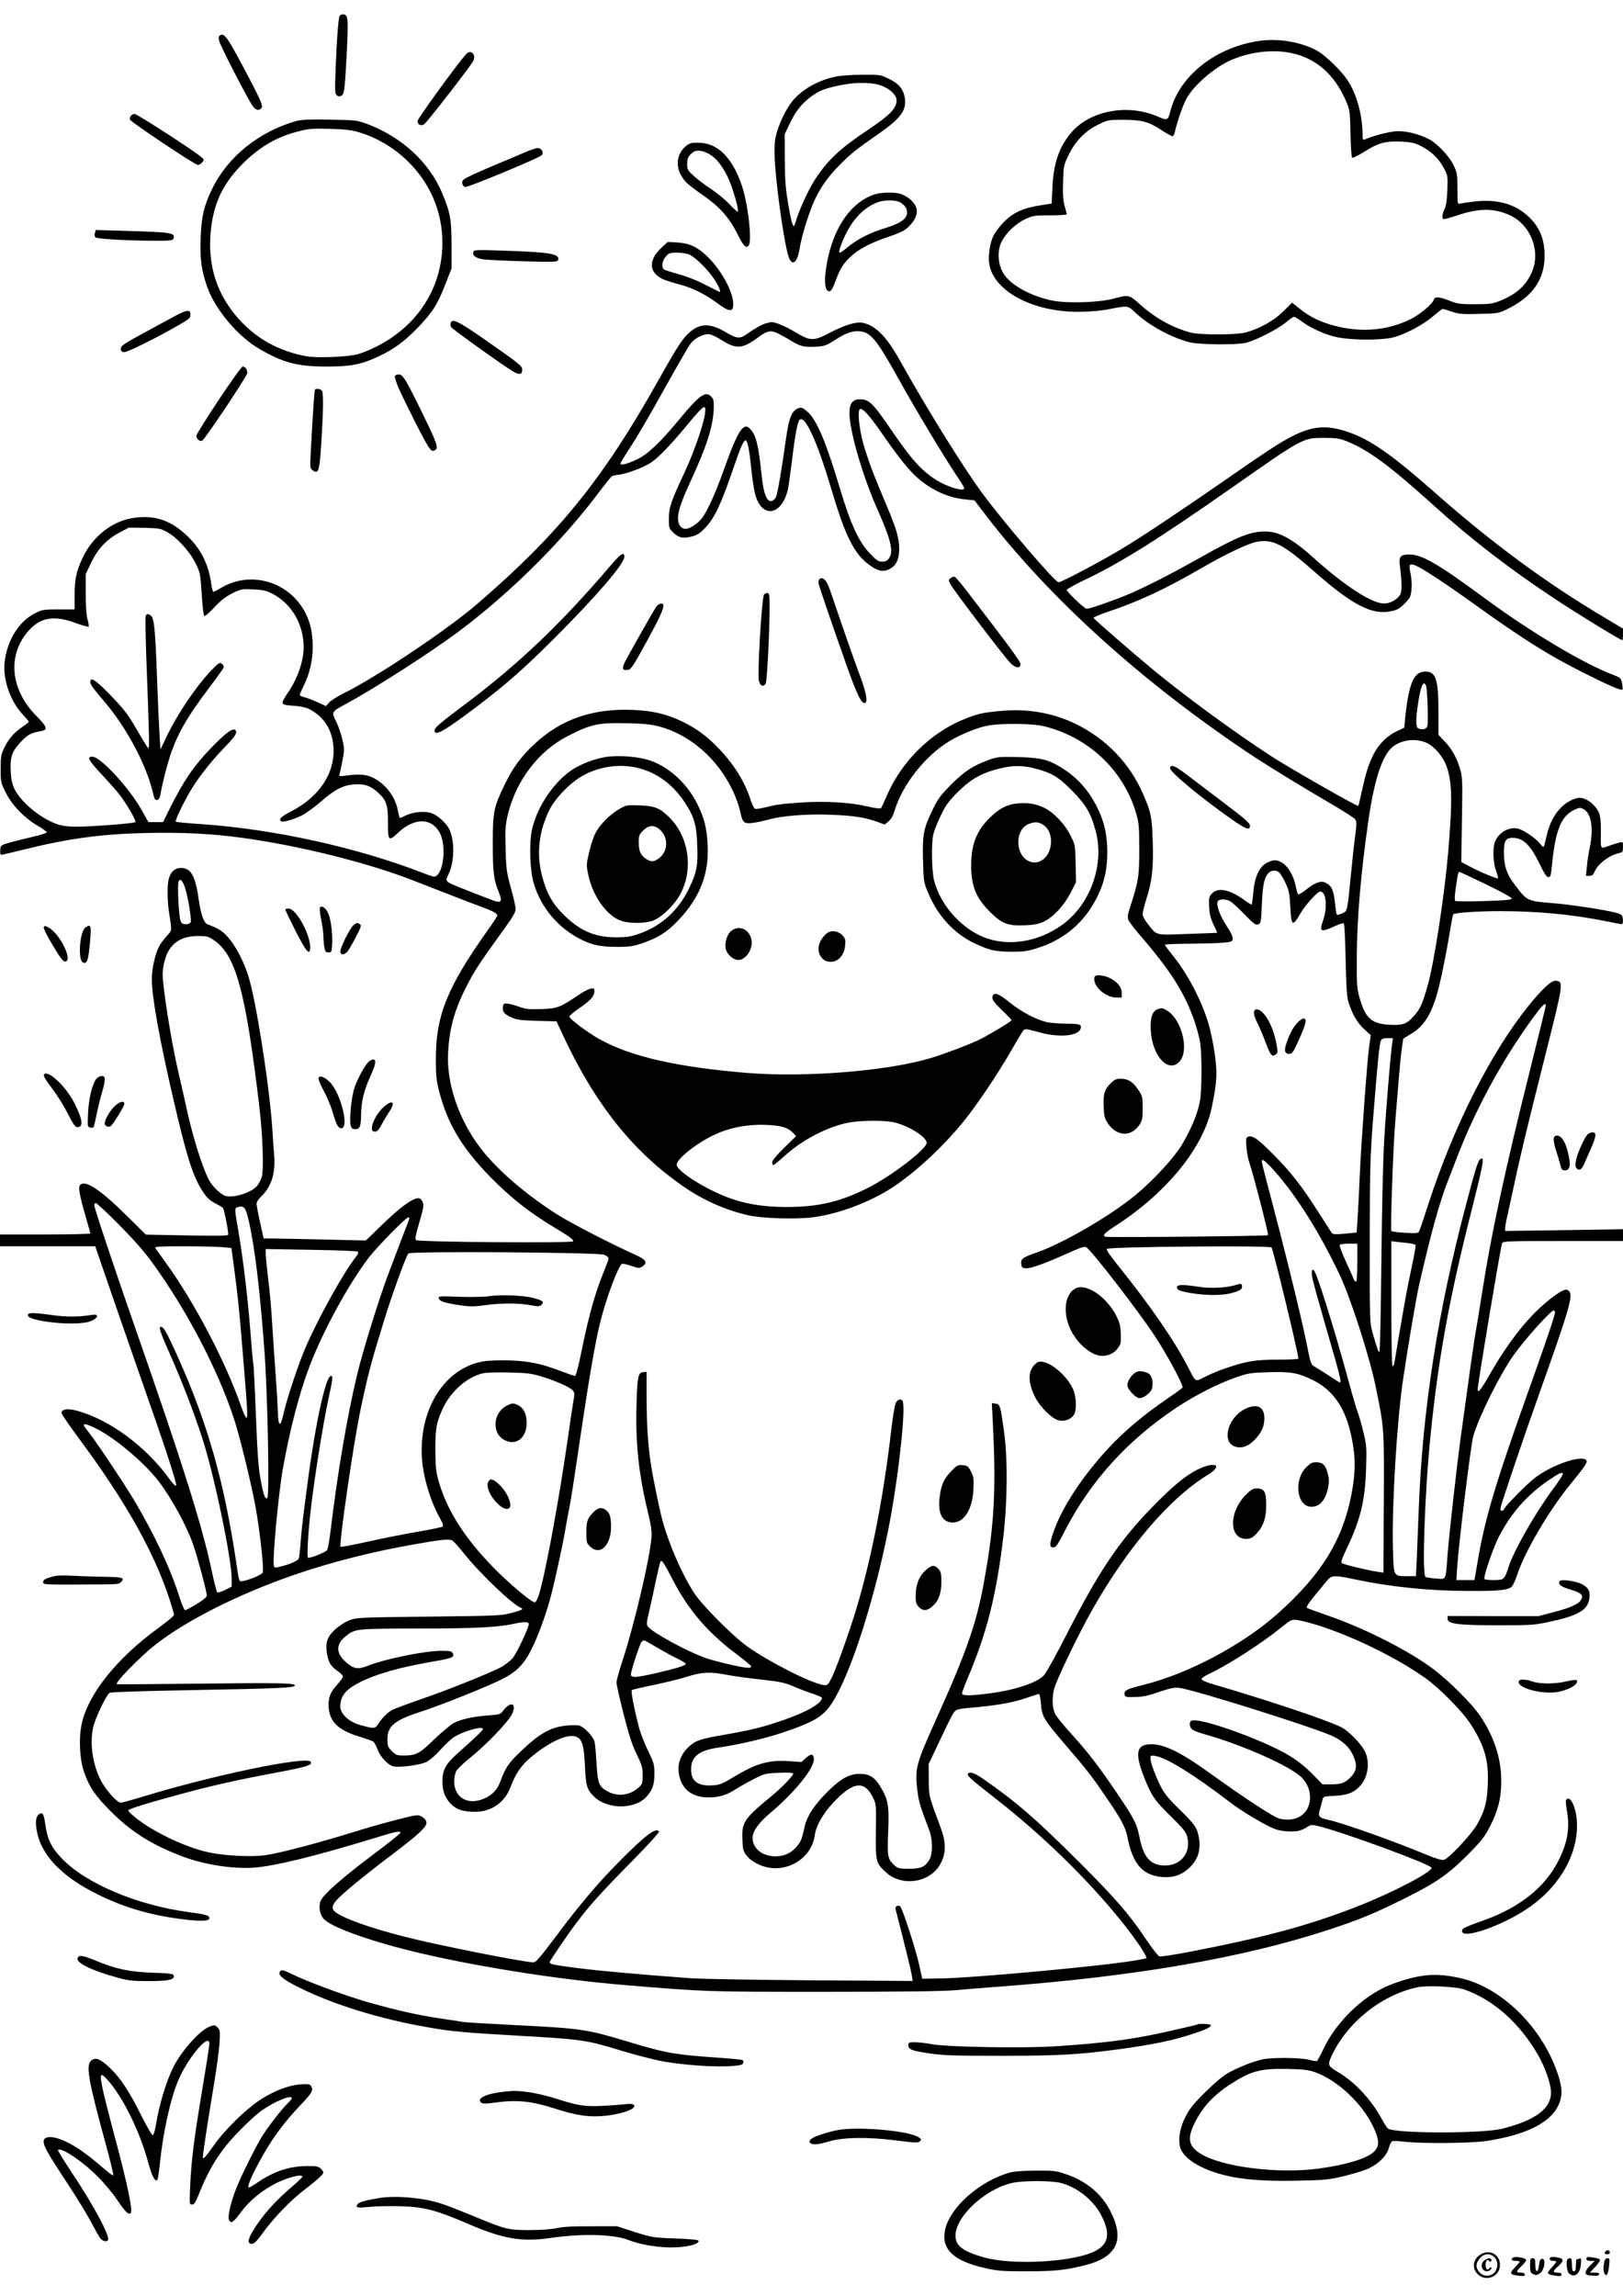<?xml version="1.0" standalone="no"?>
<!DOCTYPE svg PUBLIC "-//W3C//DTD SVG 20010904//EN"
 "http://www.w3.org/TR/2001/REC-SVG-20010904/DTD/svg10.dtd">
<svg version="1.0" xmlns="http://www.w3.org/2000/svg"
 width="1240pt" height="1754pt" viewBox="0 0 1240 1754"
 preserveAspectRatio="xMidYMid meet">

<g transform="translate(0,1754) scale(0.1,-0.1)"
fill="#000000" stroke="none">
<path d="M2595 17419 c-10 -15 -23 -191 -31 -409 -6 -162 -5 -187 9 -198 11
-10 21 -11 35 -3 23 12 27 44 43 363 11 229 8 258 -31 258 -10 0 -22 -5 -25
-11z"/>
<path d="M1681 17270 c-10 -5 -12 -18 -7 -41 6 -33 220 -449 258 -501 23 -33
53 -36 68 -9 8 16 -9 56 -96 223 -164 312 -189 350 -223 328z"/>
<path d="M9640 17230 c-338 -41 -625 -261 -697 -535 -21 -79 -20 -78 -108 -41
-219 91 -493 43 -638 -113 -99 -108 -147 -238 -156 -426 l-6 -130 -78 -12
c-143 -22 -219 -57 -293 -135 -29 -30 -61 -73 -72 -95 -27 -51 -43 -152 -35
-212 28 -211 327 -374 683 -373 69 0 163 8 210 16 179 34 161 36 233 -30 104
-95 268 -183 407 -219 70 -18 357 -21 428 -4 72 17 241 103 302 153 30 25 60
46 67 46 7 0 33 -16 58 -35 69 -52 181 -102 270 -121 114 -24 348 -24 435 0
92 25 226 97 300 161 35 30 67 55 72 55 5 0 37 -9 71 -21 54 -18 80 -20 207
-17 133 3 150 5 204 31 199 93 297 228 297 412 0 132 -40 226 -130 307 -103
93 -241 129 -410 108 -47 -5 -95 -13 -106 -16 -19 -5 -20 0 -20 113 0 109 -2
123 -29 180 -32 69 -125 167 -191 201 -83 42 -183 65 -254 59 -56 -5 -168 -34
-233 -62 -16 -6 -18 -1 -18 41 -1 138 -40 288 -103 393 -46 79 -180 210 -252
248 -115 61 -279 89 -415 73z m225 -95 c193 -40 337 -169 423 -377 24 -58 27
-77 30 -238 2 -96 7 -179 12 -184 5 -5 47 16 97 47 104 66 160 81 283 75 68
-3 98 -10 142 -31 79 -39 139 -96 177 -167 33 -62 33 -63 29 -174 -3 -77 -10
-121 -21 -143 -18 -34 -22 -69 -9 -77 4 -2 52 11 107 29 166 56 280 56 400 1
154 -70 234 -261 175 -419 -42 -111 -120 -184 -255 -237 -51 -20 -78 -24 -185
-24 -108 0 -133 3 -185 23 -88 35 -122 38 -130 13 -10 -34 -107 -115 -177
-150 -170 -83 -359 -103 -555 -57 -125 30 -209 69 -291 135 l-60 48 -69 -68
c-75 -74 -189 -136 -293 -161 -74 -18 -338 -18 -410 0 -137 35 -275 111 -395
220 -76 69 -83 71 -195 40 -110 -30 -356 -38 -470 -15 -170 35 -323 121 -376
211 -41 70 -46 173 -11 240 34 67 109 138 182 172 56 26 69 28 188 28 70 0
127 4 127 8 0 5 -7 34 -16 64 -12 43 -15 86 -12 182 3 121 5 130 41 204 50
106 128 187 227 235 74 36 77 37 195 37 141 -1 190 -14 292 -81 37 -24 73 -44
80 -44 7 0 15 12 18 28 17 76 60 203 88 255 54 103 212 240 340 297 144 64
320 85 462 55z"/>
<path d="M3562 17127 c-64 -69 -372 -493 -372 -512 0 -27 24 -39 50 -25 17 9
325 405 371 476 33 50 -10 103 -49 61z"/>
<path d="M6385 16955 c-129 -28 -240 -88 -317 -171 -44 -48 -96 -142 -124
-228 -24 -72 -27 -95 -26 -199 2 -166 67 -646 104 -768 26 -89 69 -64 87 52
14 87 62 245 104 346 48 112 111 203 209 300 83 83 116 109 303 240 167 117
207 179 185 280 -14 60 -48 98 -125 134 -58 28 -66 29 -200 28 -77 0 -167 -7
-200 -14z m363 -75 c60 -26 102 -70 102 -106 0 -61 -50 -113 -216 -224 -216
-144 -312 -234 -409 -384 -51 -78 -129 -252 -149 -331 -13 -50 -27 -12 -53
141 -21 122 -26 184 -27 344 l-1 195 38 79 c44 94 90 153 161 206 63 48 111
66 236 91 127 24 246 21 318 -11z"/>
<path d="M1000 16655 c-7 -8 -10 -21 -7 -29 7 -19 498 -346 518 -346 9 0 24 8
33 19 16 18 16 20 0 36 -39 39 -496 335 -517 335 -8 0 -20 -7 -27 -15z"/>
<path d="M2265 16616 c-287 -81 -526 -274 -645 -521 -63 -130 -81 -210 -87
-376 -6 -159 6 -244 50 -371 60 -170 233 -377 395 -471 183 -108 295 -137 517
-137 188 0 264 15 401 79 112 53 190 110 291 213 112 115 155 180 213 330 l50
128 0 177 c0 195 -10 251 -74 403 -98 231 -307 423 -566 521 -84 31 -88 32
-290 35 -155 3 -217 0 -255 -10z m473 -85 c154 -45 296 -134 408 -254 153
-165 234 -369 234 -592 0 -340 -188 -635 -507 -794 -45 -23 -108 -48 -140 -57
-78 -21 -314 -30 -395 -15 -201 38 -365 126 -499 268 -180 192 -256 422 -228
694 22 216 98 368 260 525 124 118 247 189 403 229 81 22 108 24 241 21 116
-3 167 -9 223 -25z"/>
<path d="M5240 16424 c-85 -72 -82 -191 6 -280 18 -17 73 -60 123 -94 125 -86
200 -169 261 -289 49 -99 68 -119 89 -98 29 29 -3 319 -52 462 -74 215 -186
325 -334 325 -52 0 -66 -4 -93 -26z m167 -55 c57 -27 107 -87 153 -181 36 -74
88 -253 77 -265 -3 -3 -31 22 -62 55 -31 34 -95 86 -142 118 -48 31 -108 77
-135 102 -44 41 -48 49 -48 90 0 36 6 52 27 74 33 34 70 36 130 7z"/>
<path d="M4005 16374 c-44 -19 -129 -55 -190 -80 -60 -25 -150 -64 -198 -86
-80 -38 -88 -44 -85 -67 2 -18 10 -27 24 -29 23 -3 561 220 582 242 20 19 -1
56 -31 55 -12 0 -58 -16 -102 -35z"/>
<path d="M6685 16056 c-171 -54 -303 -232 -358 -481 -34 -155 -31 -260 8 -260
15 0 26 17 45 70 38 101 56 132 109 185 60 60 149 109 278 154 129 44 153 57
190 100 45 50 58 96 40 139 -17 39 -65 78 -116 96 -44 14 -145 13 -196 -3z
m195 -63 c37 -25 49 -45 50 -76 0 -48 -48 -82 -163 -118 -121 -37 -212 -83
-287 -144 -78 -64 -82 -62 -50 24 63 165 159 274 279 317 53 19 141 17 171 -3z"/>
<path d="M725 15760 c-4 -12 -2 -27 4 -33 12 -12 232 -25 442 -26 122 -1 148
2 153 14 18 47 -6 51 -355 61 l-237 7 -7 -23z"/>
<path d="M5057 15651 c-103 -95 -102 -188 2 -241 21 -10 76 -28 122 -40 104
-26 202 -74 298 -145 96 -71 125 -72 123 -3 -3 95 -95 261 -200 361 -76 72
-135 99 -228 105 l-72 4 -45 -41z m206 -54 c49 -21 141 -111 192 -187 40 -60
58 -108 38 -98 -5 2 -54 27 -111 56 -60 31 -144 64 -200 78 -53 15 -103 31
-109 36 -21 17 -15 64 13 97 23 28 31 31 85 31 33 0 74 -6 92 -13z"/>
<path d="M3617 15618 c-10 -29 18 -51 74 -59 30 -4 169 -11 310 -15 227 -6
256 -5 262 8 18 49 -55 62 -434 74 -181 6 -206 5 -212 -8z"/>
<path d="M1300 15106 c-63 -34 -168 -91 -232 -126 -64 -34 -125 -71 -134 -81
-20 -23 -12 -49 16 -49 24 0 242 107 400 198 95 54 105 62 105 88 0 46 -28 40
-155 -30z"/>
<path d="M3443 15074 c-3 -9 -2 -24 4 -33 9 -16 388 -287 471 -337 48 -30 72
-26 72 11 0 30 -18 44 -299 240 -192 133 -235 153 -248 119z"/>
<path d="M5853 15070 c-31 -7 -87 -39 -152 -85 -47 -34 -74 -31 -150 14 -122
73 -199 74 -281 4 -54 -47 -93 -106 -240 -368 -422 -753 -761 -1172 -1380
-1705 -238 -205 -771 -561 -1030 -689 -47 -24 -95 -54 -107 -69 l-22 -26 -68
31 c-37 17 -83 34 -100 38 -18 4 -33 11 -33 16 0 5 12 33 26 62 65 128 87 271
65 417 -52 336 -419 510 -703 333 -21 -13 -42 -23 -47 -23 -5 0 -12 24 -16 53
-22 173 -96 306 -231 414 -113 91 -229 120 -380 94 -154 -27 -301 -146 -373
-303 -49 -104 -61 -163 -61 -291 l0 -102 -122 0 c-117 0 -126 -2 -181 -30
-124 -62 -214 -209 -232 -376 -13 -130 42 -290 135 -393 28 -29 50 -56 50 -59
0 -4 -20 -20 -44 -36 -67 -46 -104 -87 -139 -155 -29 -57 -31 -68 -32 -167 0
-104 1 -107 40 -185 48 -96 140 -191 240 -250 38 -22 70 -45 72 -51 2 -6 -47
-22 -114 -37 -65 -15 -145 -35 -178 -45 -58 -17 -60 -18 -63 -54 -2 -20 1 -37
7 -37 5 0 90 20 188 44 331 82 580 115 918 123 278 6 503 -5 736 -37 438 -60
961 -191 1304 -325 263 -103 475 -185 531 -205 70 -25 114 -48 114 -62 0 -6
-31 -54 -69 -107 -313 -440 -401 -656 -401 -989 0 -125 4 -165 24 -244 67
-265 192 -465 439 -705 141 -137 257 -226 432 -333 126 -76 155 -97 155 -112
0 -15 -1186 -6 -1201 9 -9 9 -4 36 19 115 41 139 44 161 25 187 -12 18 -21 21
-42 16 -48 -12 -133 -76 -260 -199 l-126 -122 -290 7 c-159 4 -335 7 -391 8
l-100 1 -27 123 c-15 67 -27 132 -27 143 0 11 16 36 36 55 77 73 109 175 99
309 -3 36 -10 133 -15 215 -24 341 -127 995 -186 1170 -37 113 -99 228 -155
289 -42 47 -70 64 -155 96 -26 10 -49 75 -64 178 -27 194 -60 252 -140 252
-43 0 -75 -29 -90 -81 -13 -43 -12 -165 0 -249 25 -162 26 -143 -17 -191 -22
-24 -48 -60 -58 -79 -30 -58 -55 -171 -55 -250 0 -136 61 -473 170 -940 92
-395 138 -545 203 -655 40 -68 64 -93 119 -121 26 -13 49 -27 52 -32 11 -19
45 -195 39 -205 -4 -7 -108 -8 -317 -4 l-312 6 -134 133 c-213 212 -331 290
-369 245 -14 -18 -2 -85 44 -242 19 -65 35 -122 35 -127 0 -4 -155 -8 -345 -8
l-345 0 0 -45 0 -45 364 0 364 0 14 -42 c143 -416 220 -639 324 -936 201 -571
293 -852 279 -852 -8 0 -30 24 -51 53 -181 251 -465 459 -715 523 -66 17 -109
9 -109 -20 0 -8 61 -97 136 -198 355 -479 572 -866 689 -1224 19 -60 35 -114
35 -120 0 -7 -57 -54 -127 -105 -314 -230 -528 -499 -578 -724 -25 -111 -17
-275 18 -373 40 -114 83 -177 202 -297 156 -158 319 -260 555 -348 161 -60
369 -93 530 -84 155 9 462 83 930 226 168 52 200 58 200 41 0 -5 -98 -84 -219
-174 -236 -178 -371 -298 -391 -346 -18 -44 -7 -107 26 -141 56 -58 326 -158
649 -238 461 -115 1130 -222 1655 -265 618 -51 604 -51 1510 -51 605 0 907 4
1005 12 77 7 232 20 345 28 1030 77 1851 218 2505 432 235 77 340 120 560 228
261 129 353 191 506 344 109 110 131 138 172 218 63 123 87 219 87 348 0 173
-54 338 -163 500 -61 90 -238 267 -356 355 -187 141 -523 311 -805 409 -82 28
-152 54 -158 57 -14 9 8 39 157 217 29 34 54 35 205 3 266 -57 565 -88 860
-89 232 -2 313 6 340 33 9 9 28 48 40 86 58 179 244 496 408 696 114 140 134
169 121 184 -35 42 -257 -34 -388 -132 -62 -46 -241 -228 -241 -244 0 -6 -7
-10 -15 -10 -12 0 -14 7 -9 28 12 50 179 544 298 877 223 626 255 735 226 770
-21 25 -45 17 -127 -43 -169 -126 -331 -327 -491 -608 -57 -100 -82 -130 -82
-97 0 40 170 1061 186 1116 5 16 36 17 465 17 l459 0 0 45 0 45 -450 -7 -450
-6 0 24 c0 13 7 53 16 89 8 36 30 137 49 225 48 225 86 387 237 987 144 571
145 579 86 586 -35 4 -100 -56 -211 -193 -287 -356 -572 -921 -762 -1507 -36
-112 -69 -209 -74 -217 -7 -11 -29 -13 -106 -8 -54 3 -101 9 -105 14 -8 9 14
651 30 833 6 69 17 207 25 308 8 100 19 213 25 250 5 37 10 70 10 74 0 3 24
19 53 36 96 54 152 134 200 288 27 83 73 308 107 513 10 62 21 115 23 117 12
12 192 24 358 24 284 0 551 -25 803 -76 65 -13 123 -24 127 -24 11 0 12 50 1
66 -4 7 -25 17 -47 22 -87 23 -347 62 -470 72 -211 17 -207 15 -307 149 -58
76 -78 139 -78 241 0 87 14 110 68 110 78 0 135 -55 204 -197 36 -76 54 -103
68 -103 15 0 19 11 25 68 26 288 71 400 177 448 36 16 43 16 67 3 60 -33 78
-148 46 -299 -8 -39 -18 -102 -21 -141 l-7 -69 27 0 c19 0 29 7 36 25 24 64
113 132 193 149 24 6 27 11 27 46 0 39 -1 40 -27 34 -16 -4 -46 -13 -68 -21
-82 -29 -75 -39 -74 93 1 132 -7 163 -54 213 -40 42 -89 63 -125 55 -115 -28
-205 -140 -237 -296 -9 -39 -18 -74 -21 -77 -3 -3 -14 6 -25 21 -27 37 -112
98 -161 115 -71 24 -158 -22 -187 -100 -18 -47 -13 -161 9 -219 11 -28 17 -54
15 -57 -7 -6 -129 44 -210 87 l-70 37 1 100 c1 55 3 199 5 320 3 185 1 230
-13 282 -25 89 -63 159 -119 218 l-49 52 0 179 c0 245 -20 304 -100 304 -90 0
-127 -89 -156 -372 l-5 -57 -52 -24 c-76 -35 -139 -96 -180 -174 -40 -78 -58
-134 -92 -286 -13 -60 -25 -111 -28 -113 -7 -7 -537 296 -667 381 -282 184
-650 453 -895 655 -154 127 -450 384 -460 400 -3 4 46 25 107 46 231 76 439
173 710 330 187 109 364 193 433 206 119 22 202 -21 435 -227 292 -257 442
-335 588 -304 47 9 65 20 103 58 42 42 47 52 53 106 4 37 1 84 -7 123 -15 71
-10 80 36 63 49 -19 213 -126 427 -279 400 -288 597 -411 870 -547 192 -96
276 -132 286 -122 3 3 2 24 -3 47 -8 40 -11 43 -68 65 -225 84 -641 333 -995
595 -334 247 -465 323 -556 324 -70 1 -87 -15 -80 -73 18 -145 19 -211 2 -236
-25 -38 -75 -65 -122 -65 -92 0 -296 132 -526 338 -172 156 -274 212 -384 212
-113 0 -211 -40 -504 -205 -263 -148 -480 -256 -624 -309 -140 -52 -213 -76
-234 -76 -17 0 -152 129 -152 144 0 6 67 43 147 81 263 125 557 309 1108 695
554 388 549 385 710 385 93 0 119 -4 170 -24 172 -69 330 -186 676 -498 280
-254 572 -478 919 -708 182 -120 500 -315 515 -315 3 0 5 20 5 44 l0 44 -142
85 c-445 264 -855 566 -1293 952 -341 301 -501 411 -677 469 -156 50 -259 42
-412 -35 -98 -50 -185 -106 -556 -364 -332 -230 -588 -400 -750 -498 -165 -99
-467 -259 -483 -255 -33 7 -426 468 -585 684 -147 201 -430 657 -628 1013
-100 179 -184 264 -281 285 -48 11 -140 -17 -249 -74 -129 -68 -152 -67 -272
5 -74 45 -156 78 -182 74 -3 -1 -19 -4 -37 -9z m95 -79 c20 -10 64 -34 96 -54
70 -43 102 -51 194 -45 57 3 76 9 127 42 87 56 134 76 185 76 99 0 140 -49
327 -385 114 -206 338 -578 425 -708 32 -48 61 -94 64 -102 15 -38 -132 4
-223 65 -106 69 -183 155 -333 375 -142 208 -170 235 -241 235 -54 0 -79 -32
-79 -103 0 -139 101 -486 218 -748 93 -208 117 -302 91 -352 -16 -29 -28 -37
-64 -37 -22 0 -42 13 -86 59 -85 87 -149 224 -229 491 -109 364 -178 529 -250
594 -31 28 -46 35 -63 30 -57 -17 -79 -70 -103 -243 -29 -212 -63 -412 -76
-439 -8 -15 -23 -28 -36 -30 -34 -5 -59 63 -72 189 -25 239 -42 311 -87 361
-52 58 -95 -7 -203 -312 -61 -169 -121 -305 -163 -363 -29 -42 -96 -87 -128
-87 -35 0 -59 32 -59 80 0 55 25 129 94 279 125 270 175 426 179 560 2 61 -1
73 -20 92 -44 45 -91 10 -252 -185 -140 -169 -232 -256 -314 -295 -73 -35
-127 -49 -127 -33 0 5 26 50 58 98 79 121 145 235 311 532 77 139 153 268 167
287 34 45 105 79 147 71 17 -3 60 -24 95 -47 110 -68 157 -64 277 26 67 50 97
55 153 26z m-562 -613 c-11 -83 -89 -306 -161 -458 -98 -209 -115 -258 -115
-343 0 -69 2 -75 33 -104 41 -41 74 -48 139 -32 43 10 63 23 105 66 69 70 122
182 208 433 67 197 89 245 105 235 13 -8 28 -91 40 -217 6 -62 18 -144 27
-182 45 -199 206 -182 253 27 5 25 19 123 31 219 23 195 42 295 58 311 40 40
133 -162 236 -508 115 -387 180 -518 303 -605 64 -46 108 -52 160 -20 42 26
62 73 62 148 0 81 -21 153 -97 332 -97 229 -140 343 -174 460 -34 117 -50 262
-29 275 18 11 71 -46 157 -170 193 -278 267 -360 393 -435 82 -48 165 -76 255
-85 l70 -7 97 -127 c485 -629 1190 -1265 2005 -1809 138 -92 383 -242 668
-409 66 -39 127 -79 136 -89 15 -17 15 -29 4 -119 -8 -55 -23 -194 -34 -310
-28 -284 -26 -273 -66 -292 -19 -9 -38 -14 -41 -10 -4 3 -10 46 -15 94 -10 94
-26 128 -71 150 -36 18 -83 1 -148 -52 -30 -24 -58 -41 -62 -37 -4 4 -12 31
-18 60 -14 75 -54 147 -97 177 -46 30 -71 31 -124 4 -58 -29 -95 -112 -104
-231 -4 -49 -10 -88 -13 -88 -4 0 -30 16 -57 36 -110 79 -196 97 -243 51 -25
-26 -27 -33 -24 -100 2 -55 9 -87 32 -136 17 -35 30 -64 30 -66 0 -1 -102 -5
-226 -9 -255 -9 -232 -15 -305 77 -23 28 -39 60 -39 74 0 14 13 67 29 118 43
132 55 241 48 440 -6 186 -13 222 -74 360 -102 236 -282 422 -518 537 -173 83
-368 117 -572 97 -133 -12 -172 -21 -270 -60 -261 -103 -488 -327 -600 -593
-19 -44 -38 -85 -43 -90 -4 -4 -49 1 -99 13 -134 32 -323 43 -505 31 -152 -10
-190 -15 -292 -40 -29 -7 -58 -11 -66 -8 -7 3 -22 32 -32 64 -43 138 -126 272
-241 393 -96 100 -172 156 -286 211 -117 56 -220 80 -369 87 -308 14 -553 -70
-756 -260 -104 -97 -166 -181 -229 -312 -83 -171 -90 -204 -90 -450 0 -219 7
-276 47 -373 28 -68 17 -84 -45 -60 -265 101 -332 129 -346 142 -14 14 -13 20
7 61 45 94 47 257 3 344 -24 45 -81 98 -130 118 -48 20 -144 12 -200 -16 -24
-12 -45 -21 -47 -18 -2 2 -8 27 -14 55 -19 103 -88 196 -181 247 -56 30 -110
35 -220 20 -45 -6 -51 -5 -46 9 4 9 14 56 23 104 16 82 16 93 0 162 -9 41 -30
103 -47 137 -38 76 -39 75 80 139 222 121 637 388 846 543 389 290 777 672
1057 1039 61 81 116 150 122 154 5 4 33 10 61 13 60 8 185 56 239 92 57 37
161 146 282 294 58 71 112 129 121 129 13 0 14 -9 9 -52z m-4108 -903 c75 -41
172 -148 216 -237 35 -70 37 -79 47 -233 5 -88 14 -164 19 -169 6 -6 36 20 76
63 49 53 86 82 137 108 69 34 74 35 161 31 75 -4 101 -9 145 -32 149 -77 241
-234 241 -411 0 -101 -45 -235 -115 -338 -66 -99 -66 -101 35 -108 51 -3 99
-13 120 -24 115 -58 180 -161 188 -295 11 -196 -107 -375 -320 -486 -79 -40
-103 -64 -80 -78 14 -9 95 14 158 45 33 17 98 64 145 105 104 92 171 127 255
132 77 5 119 -8 173 -54 72 -62 86 -100 85 -236 -1 -140 6 -147 73 -83 124
119 258 122 322 5 47 -85 36 -275 -19 -325 -19 -17 -22 -17 -117 20 -498 192
-1129 331 -1676 369 -109 7 -200 16 -204 19 -8 9 68 166 124 256 60 96 148
207 243 306 87 90 103 114 90 136 -16 24 -71 -15 -178 -125 -148 -153 -221
-262 -338 -498 l-38 -78 -56 0 -56 0 -54 96 c-97 171 -313 404 -375 404 -44 0
-29 -28 74 -138 55 -59 116 -128 135 -153 59 -78 129 -200 120 -209 -11 -10
-333 -35 -454 -35 -56 0 -104 6 -140 18 -128 43 -280 168 -331 273 -16 34 -24
72 -27 129 -6 112 8 153 74 224 54 59 80 73 157 86 55 9 48 33 -36 117 -201
203 -223 471 -54 655 90 98 192 114 355 54 51 -18 95 -31 99 -28 3 4 0 28 -8
54 -9 32 -14 100 -14 198 l0 150 42 88 c51 106 117 176 218 230 l70 37 120 -2
c111 -3 124 -5 173 -33z m9617 -1172 c10 -24 19 -275 11 -307 -6 -26 -34 -34
-70 -20 -20 8 -21 66 -1 195 19 128 41 177 60 132z m-5860 -312 c238 -63 450
-248 565 -494 22 -46 46 -114 54 -151 19 -90 28 -99 91 -93 27 3 84 15 125 26
106 30 296 45 485 37 166 -6 259 -21 351 -55 l53 -20 30 25 c19 16 35 44 45
79 58 197 234 422 419 533 82 50 206 101 284 117 105 22 351 20 446 -4 340
-87 603 -339 698 -666 21 -72 23 -100 23 -275 0 -208 -6 -242 -69 -437 -19
-57 -22 -79 -14 -100 5 -14 47 -69 93 -122 233 -270 337 -436 413 -654 18 -54
38 -128 43 -165 13 -91 13 -347 -1 -435 -14 -92 -65 -217 -136 -336 -60 -102
-215 -271 -353 -386 -191 -159 -551 -369 -755 -441 -111 -39 -127 -50 -123
-88 3 -26 8 -32 32 -34 37 -4 145 34 315 111 102 46 137 58 150 50 42 -26 396
-484 525 -680 92 -139 220 -378 211 -392 -3 -5 -53 -42 -112 -82 -220 -150
-385 -295 -533 -470 -167 -197 -290 -397 -345 -563 -28 -82 -27 -106 2 -106
21 0 31 14 96 140 193 371 475 681 845 927 145 96 324 187 462 234 86 30 108
33 241 37 173 5 223 -4 335 -58 159 -77 253 -213 299 -433 33 -154 33 -272 1
-440 -68 -353 -231 -616 -564 -913 -268 -239 -685 -460 -1025 -544 -130 -33
-150 -42 -145 -74 3 -19 9 -21 80 -19 59 1 101 10 184 39 85 29 116 35 153 31
114 -14 1019 -299 1173 -369 73 -34 127 -83 154 -143 34 -71 31 -116 -7 -160
-46 -52 -78 -65 -156 -65 l-69 0 -74 76 c-90 91 -175 149 -307 210 -250 117
-568 220 -618 201 -23 -9 -19 -54 8 -71 12 -8 49 -22 82 -31 289 -80 667 -247
751 -334 46 -46 68 -108 62 -172 -11 -112 -113 -173 -236 -140 -44 12 -267
158 -532 349 -246 177 -381 236 -486 214 -75 -15 -77 -90 -8 -260 52 -131 79
-169 200 -287 92 -91 114 -118 124 -154 32 -120 -45 -221 -168 -221 -112 0
-166 60 -197 221 -20 100 -42 142 -183 349 -130 192 -208 293 -340 439 -57 63
-110 128 -118 144 -25 46 -28 125 -10 197 17 67 190 426 292 605 271 478 593
853 882 1029 118 72 60 106 -73 43 -94 -45 -194 -128 -350 -288 -254 -260
-408 -489 -658 -978 -77 -151 -153 -288 -169 -306 -49 -57 -221 -115 -415
-140 -151 -20 -213 -20 -213 0 0 8 20 61 44 118 145 341 218 629 271 1073 33
279 35 603 5 817 -27 192 -30 201 -64 205 l-28 4 6 -119 c27 -533 15 -791 -60
-1213 -59 -341 -134 -556 -376 -1093 -149 -331 -158 -364 -140 -527 11 -91 19
-119 93 -315 26 -69 26 -179 -1 -222 -33 -55 -64 -68 -156 -68 -74 0 -85 3
-109 25 -54 51 -57 66 -49 260 8 199 0 243 -60 343 -43 71 -84 97 -156 97 -82
0 -147 -36 -250 -139 -96 -96 -153 -182 -170 -256 -25 -108 -30 -121 -61 -158
-43 -52 -96 -77 -164 -77 -101 0 -175 60 -175 141 0 51 45 114 136 191 191
161 340 347 332 415 -4 38 -21 38 -61 4 l-34 -31 -96 7 c-158 10 -251 -17
-435 -129 -75 -45 -95 -53 -150 -56 -109 -7 -162 32 -162 121 0 98 58 146 205
167 157 23 362 70 490 114 248 83 314 123 383 229 138 214 315 759 428 1319
75 373 138 940 110 986 -11 19 -34 14 -50 -10 -8 -14 -23 -95 -35 -198 -56
-488 -141 -937 -251 -1321 -51 -178 -161 -492 -203 -579 -30 -61 -34 -65 -62
-62 -89 10 -415 174 -585 295 -111 79 -342 311 -405 406 -63 96 -132 238 -185
379 -53 141 -70 206 -120 457 -45 221 -60 395 -60 688 l0 168 -27 -3 c-38 -4
-44 -32 -50 -253 -8 -290 17 -531 89 -823 24 -102 29 -140 25 -192 -14 -165
-132 -664 -222 -939 -25 -76 -45 -149 -45 -163 0 -14 24 -122 54 -239 41 -163
65 -236 100 -308 41 -84 46 -102 46 -162 0 -64 -2 -68 -35 -97 -62 -55 -152
-67 -225 -30 -73 38 -82 59 -92 210 -4 73 -10 148 -14 166 -7 47 -90 132 -130
133 -175 5 -268 -38 -439 -203 -89 -85 -117 -127 -150 -221 -23 -65 -59 -105
-120 -133 -125 -59 -235 1 -235 129 0 26 7 61 15 77 8 16 59 65 113 108 121
98 279 263 311 323 42 80 0 110 -57 41 -30 -39 -31 -39 -124 -46 -111 -8 -203
-28 -260 -57 -23 -12 -90 -68 -149 -124 -115 -112 -140 -125 -237 -125 -48 0
-58 4 -88 34 -30 30 -34 40 -34 89 0 103 53 147 265 215 147 48 500 189 608
244 113 56 169 113 227 228 55 109 119 288 154 428 34 132 91 400 106 492 7
41 20 116 31 167 10 50 38 230 63 400 86 587 134 868 177 1033 48 185 136 416
162 426 7 2 39 -5 71 -16 54 -18 61 -19 83 -5 45 30 30 53 -59 93 -164 73
-475 233 -581 299 -253 160 -474 351 -602 521 -164 219 -256 494 -241 727 11
194 52 332 153 525 54 103 92 161 272 410 66 91 91 133 91 155 0 17 -16 89
-36 160 -33 120 -37 144 -41 300 -4 149 -2 181 16 258 62 263 236 491 458 604
181 93 235 104 468 98 111 -2 171 -9 230 -24z m5872 -129 c56 -29 118 -103
143 -170 45 -119 48 -268 14 -667 -27 -317 -107 -840 -155 -1008 -40 -144 -60
-188 -109 -241 -55 -60 -83 -69 -184 -64 -136 7 -184 50 -228 203 -21 74 -23
98 -22 310 2 309 31 648 90 1055 49 333 111 508 199 566 74 48 176 54 252 16z
m-1131 -989 c9 -10 31 -46 47 -81 25 -54 30 -79 35 -172 7 -156 16 -163 78
-57 37 65 130 167 151 167 45 0 57 -120 22 -220 -31 -90 -20 -95 93 -43 32 15
61 23 65 19 5 -4 11 -130 14 -279 5 -222 9 -282 23 -327 30 -92 66 -153 119
-202 l50 -46 -12 -84 c-16 -114 -59 -703 -72 -983 -5 -126 -13 -277 -17 -335
l-7 -105 -90 -9 c-81 -7 -91 -6 -103 10 -7 11 -52 80 -99 154 -126 199 -214
311 -350 447 -118 118 -154 142 -189 129 -14 -6 -16 -17 -11 -79 3 -39 14 -97
25 -127 28 -81 146 -539 140 -545 -8 -8 -1223 -19 -1243 -12 -25 10 -8 28 79
84 393 254 673 600 735 908 40 199 43 254 21 409 -11 78 -32 179 -46 224 -55
182 -159 381 -273 522 -33 41 -61 78 -61 83 0 4 84 8 188 8 103 1 219 4 257 8
63 5 70 8 73 29 2 15 -14 51 -47 100 -51 78 -79 156 -68 185 8 21 58 22 95 3
15 -8 64 -53 110 -100 71 -74 85 -84 105 -77 21 8 22 15 28 157 7 151 18 202
53 237 22 22 60 22 82 0z m1577 -88 c112 -54 197 -101 197 -108 0 -11 -44 -15
-212 -20 -117 -4 -216 -3 -220 1 -8 8 -2 66 18 190 3 17 9 32 13 32 4 0 96
-43 204 -95z m-9940 -25 c23 -69 52 -243 44 -264 -4 -10 -18 -16 -37 -16 -24
0 -33 6 -41 28 -13 31 -25 272 -15 297 11 29 30 11 49 -45z m223 -403 c166
-114 241 -391 345 -1267 26 -213 35 -480 20 -537 -6 -23 -23 -55 -36 -71 -43
-51 -175 -94 -240 -78 -38 10 -103 73 -131 127 -53 106 -123 332 -169 544 -14
66 -41 185 -60 265 -56 236 -128 693 -122 770 15 189 102 279 268 280 71 0 81
-3 125 -33z m10174 -499 c0 -6 -54 -225 -119 -487 -189 -753 -298 -1257 -366
-1696 -20 -126 -42 -264 -50 -305 -12 -66 -50 -334 -115 -810 -31 -228 -87
-731 -100 -890 -16 -210 -8 -194 -89 -188 -38 3 -73 8 -80 12 -28 18 -5 665
40 1096 58 570 142 1033 305 1676 91 362 104 424 85 424 -25 0 -38 -39 -121
-355 -215 -814 -331 -1561 -360 -2310 -6 -154 -13 -335 -16 -402 l-6 -123 -67
0 c-106 0 -103 -6 -109 216 -8 332 30 963 78 1289 35 237 99 616 119 705 95
416 157 640 227 819 25 64 55 141 66 171 144 374 353 757 590 1078 63 86 88
108 88 80z m-1174 -290 c-12 -87 -46 -491 -60 -728 -9 -142 -18 -534 -22 -933
-4 -378 -10 -690 -15 -692 -8 -5 -13 9 -51 140 -23 80 -23 81 -23 700 1 548 4
653 23 905 36 459 51 610 62 631 8 14 21 19 52 19 l41 0 -7 -42z m-929 -940
c176 -187 365 -482 527 -823 82 -171 229 -627 275 -850 68 -332 67 -310 63
-959 l-2 -469 -47 7 c-62 8 -254 54 -271 65 -9 6 0 33 37 112 105 219 140 365
148 609 5 165 4 181 -21 282 -14 59 -33 124 -41 145 -9 21 -43 137 -76 258
-94 348 -232 791 -256 824 -20 28 -27 2 -15 -58 7 -32 46 -173 86 -312 126
-434 138 -479 122 -479 -3 0 -41 24 -84 53 -44 28 -93 59 -109 68 -27 15 -30
24 -60 175 -42 208 -168 722 -308 1248 -19 73 -35 138 -35 144 0 22 17 12 67
-40z m-8806 -435 c179 -182 234 -249 369 -452 223 -335 423 -739 525 -1062 39
-124 110 -412 149 -606 35 -172 75 -516 63 -545 -5 -16 -94 -54 -149 -65 -33
-7 -30 -17 -57 167 -91 600 -216 1039 -436 1530 -97 217 -120 256 -142 242 -9
-6 11 -62 76 -208 92 -208 175 -422 243 -629 91 -275 228 -930 228 -1087 l0
-58 -51 -26 c-28 -14 -55 -22 -60 -17 -4 4 -22 73 -39 153 -74 352 -224 828
-590 1875 -162 464 -310 908 -310 929 0 9 6 16 12 16 7 0 83 -71 169 -157z
m998 28 c46 -197 86 -520 121 -996 25 -330 40 -1118 22 -1129 -17 -10 -29 23
-52 147 -15 82 -24 199 -35 488 -8 210 -17 384 -19 387 -2 4 -12 106 -21 227
-19 257 -56 568 -92 780 -33 193 -33 187 -3 195 44 12 57 -4 79 -99z m1226 2
c-10 -25 -96 -249 -161 -423 -67 -176 -195 -590 -234 -755 -79 -328 -151 -755
-205 -1203 -8 -68 -20 -132 -25 -142 -8 -15 -118 -60 -146 -60 -10 0 -2 160
16 330 22 218 98 695 140 888 33 149 35 172 19 172 -41 0 -121 -367 -184 -855
-36 -274 -43 -336 -50 -441 -4 -50 -10 -95 -13 -101 -11 -17 -63 -40 -125 -56
-52 -14 -59 -14 -64 -1 -14 37 33 545 68 744 51 288 124 572 199 770 102 273
300 637 458 844 63 82 282 306 300 306 10 0 12 -6 7 -17z m7627 -178 c32 -4
60 -10 63 -15 3 -5 -10 -81 -29 -167 -19 -87 -46 -225 -60 -308 -32 -181 -65
-378 -72 -423 -3 -18 -9 -30 -15 -27 -5 4 -9 192 -9 480 l0 474 33 -4 c17 -3
58 -7 89 -10z m-382 -150 c0 -93 -4 -145 -10 -145 -6 0 -13 8 -17 18 -3 9 -30
70 -60 135 -30 65 -51 122 -48 127 3 6 35 10 71 10 l64 0 0 -145z m-8684 119
l82 -7 21 -156 c29 -219 37 -296 65 -636 37 -444 40 -505 29 -505 -6 0 -25 40
-42 90 -119 341 -356 793 -575 1095 -39 55 -75 106 -80 113 -6 9 38 12 206 12
117 0 250 -3 294 -6z m8029 -3 c15 -25 205 -811 205 -849 0 -5 -71 -8 -157 -8
-171 0 -236 -11 -394 -64 -49 -16 -121 -46 -160 -66 -81 -41 -71 -45 -126 61
-107 210 -291 477 -541 788 -59 73 -92 121 -86 127 17 17 1249 27 1259 11z
m-6981 -32 c6 -6 2 -20 -12 -36 -99 -125 -291 -472 -391 -704 -55 -130 -140
-386 -166 -502 -23 -104 -39 -97 -42 19 -2 49 -9 181 -18 294 -8 113 -20 286
-26 385 -5 99 -19 250 -30 335 -10 85 -19 172 -19 192 l0 37 348 -6 c191 -3
351 -9 356 -14z m1883 -24 c18 -8 33 -20 33 -27 0 -7 -20 -62 -45 -123 -60
-150 -105 -310 -157 -562 -29 -144 -47 -213 -56 -213 -7 0 -48 14 -92 31 -159
61 -254 82 -402 87 -82 2 -164 0 -205 -7 -293 -51 -490 -357 -470 -731 8 -147
66 -340 138 -467 19 -32 28 -58 22 -64 -4 -4 -89 -22 -188 -39 -99 -17 -272
-51 -384 -76 -112 -25 -206 -43 -209 -39 -14 14 99 795 152 1045 61 287 77
348 181 685 58 190 166 488 185 510 15 19 1451 9 1497 -10z m7263 -442 c-1
-23 -63 -208 -190 -563 -265 -741 -346 -1011 -401 -1342 l-24 -138 -69 0 -69
0 6 98 c13 193 104 934 123 1002 43 149 206 476 311 622 90 126 282 338 304
338 5 0 9 -8 9 -17z m-7745 -487 c106 -32 218 -81 241 -107 14 -16 15 -27 5
-81 -6 -35 -27 -173 -46 -308 -67 -464 -169 -1015 -216 -1166 -12 -40 -25 -64
-34 -64 -25 0 -206 153 -320 271 -215 221 -346 427 -411 645 -23 78 -26 108
-28 239 -1 171 9 226 60 332 61 127 182 233 300 262 22 6 111 9 199 7 139 -3
172 -7 250 -30z m-3391 -403 c147 -77 363 -261 468 -398 103 -136 216 -344
266 -490 35 -102 102 -354 102 -382 0 -13 -25 -34 -78 -66 -42 -26 -82 -47
-88 -47 -6 0 -26 46 -44 103 -67 214 -189 473 -344 735 -78 130 -278 431 -342
513 -24 30 -44 58 -44 62 0 16 36 5 104 -30z m11196 -345 c-1 -7 -33 -57 -73
-110 -137 -184 -300 -471 -342 -599 -30 -95 -35 -99 -115 -99 -44 0 -70 4 -70
11 0 38 70 239 111 319 94 183 217 322 387 437 78 53 102 63 102 41z m-8486
-504 c8 -3 50 -49 92 -102 125 -157 373 -392 436 -415 22 -8 2 -18 -78 -39
-74 -20 -113 -21 -629 -27 -544 -6 -551 -7 -608 -29 -32 -13 -80 -44 -108 -70
-60 -56 -75 -103 -60 -188 12 -66 30 -94 81 -129 22 -15 40 -34 40 -42 0 -7
-17 -32 -39 -56 -54 -59 -71 -97 -71 -159 1 -120 66 -191 222 -239 57 -18 110
-36 119 -42 8 -5 23 -32 33 -59 21 -59 81 -122 123 -131 51 -10 200 10 249 33
26 13 71 51 106 91 34 38 79 81 100 95 69 48 228 94 228 66 0 -9 -65 -71 -192
-184 -93 -82 -118 -129 -118 -218 0 -76 25 -135 75 -179 42 -37 90 -51 176
-51 122 0 226 72 269 188 46 122 97 188 208 270 132 98 247 141 300 113 42
-22 53 -65 61 -220 7 -156 16 -184 73 -238 104 -97 312 -95 399 4 45 52 59 93
59 176 0 68 -4 81 -50 176 -27 56 -59 137 -69 179 -39 151 -62 275 -54 282 4
3 79 21 167 39 87 18 202 46 255 63 113 36 174 39 296 16 50 -10 169 -27 265
-37 151 -17 186 -24 255 -54 44 -19 110 -44 148 -56 37 -13 67 -26 67 -30 0
-42 -117 -109 -294 -170 -157 -54 -235 -74 -444 -111 -194 -34 -222 -43 -276
-90 -72 -64 -99 -151 -72 -241 27 -97 105 -149 219 -149 80 0 137 17 207 62
30 19 93 55 140 79 82 41 89 43 193 47 67 3 107 1 107 -6 0 -18 -89 -110 -173
-178 -200 -165 -221 -195 -215 -324 3 -77 6 -91 32 -124 18 -24 52 -49 90 -67
185 -88 407 29 432 227 9 68 63 162 142 246 152 162 240 171 305 30 21 -44 22
-59 19 -250 -3 -234 0 -245 79 -316 123 -111 336 -77 414 66 43 79 44 160 5
268 -97 262 -93 246 -94 375 l-1 120 76 160 c101 214 116 243 137 253 9 5 53
13 97 16 200 17 323 38 422 71 55 19 105 35 111 35 5 0 12 -34 15 -75 7 -97
20 -119 190 -317 159 -185 197 -233 309 -398 118 -172 148 -230 163 -308 39
-202 117 -289 266 -300 84 -6 143 14 201 66 71 64 95 141 77 240 -14 73 -31
96 -154 217 -76 74 -111 117 -135 165 -44 88 -80 185 -80 217 0 24 2 25 36 20
88 -14 294 -142 574 -356 88 -68 269 -175 340 -202 31 -12 76 -19 118 -19 63
0 86 7 139 40 18 12 30 12 75 1 195 -48 856 -291 865 -318 10 -29 -292 -188
-552 -290 -378 -149 -706 -238 -1299 -353 -115 -22 -217 -38 -228 -34 -10 3
-54 59 -98 124 -132 198 -232 313 -515 596 -320 320 -478 458 -721 627 -78 55
-116 68 -129 47 -8 -13 23 -42 199 -179 361 -281 701 -611 961 -931 125 -154
223 -300 201 -300 -2 0 -39 -7 -82 -15 -212 -39 -1239 -135 -1494 -138 l-134
-2 -22 101 c-27 122 -129 438 -147 452 -7 6 -18 7 -26 2 -11 -6 -12 -16 -2
-51 47 -179 111 -437 117 -475 l7 -46 -774 5 c-426 3 -841 10 -924 16 -370 27
-675 54 -851 76 -195 25 -224 31 -224 46 0 11 137 213 214 314 96 126 184 224
414 457 118 119 211 222 207 227 -21 36 -106 -28 -309 -234 -155 -156 -304
-332 -482 -571 -113 -151 -150 -194 -167 -194 -72 0 -736 132 -982 195 -275
70 -483 145 -537 193 -26 22 -22 47 13 87 42 48 210 186 404 333 220 166 287
227 283 260 -2 17 -14 33 -34 44 -31 18 -33 18 -190 -22 -88 -22 -217 -59
-289 -81 -286 -90 -594 -172 -715 -190 -106 -15 -301 -6 -430 20 -186 38 -469
176 -592 290 -16 13 -28 28 -28 32 0 10 137 53 377 118 254 70 461 116 751
170 239 45 281 58 266 83 -30 48 -769 -107 -1305 -273 -70 -21 -135 -39 -147
-39 -28 0 -116 99 -153 173 -61 120 -84 275 -58 399 14 70 102 253 127 267 12
6 247 14 648 21 640 12 763 17 767 35 4 19 -128 21 -743 14 -338 -4 -616 -6
-618 -4 -13 13 168 199 282 291 235 189 642 395 1076 545 278 96 614 181 925
234 193 34 251 40 279 29z m1687 -304 c118 -227 267 -402 483 -563 64 -48 116
-92 116 -97 0 -6 -12 -10 -26 -10 -41 0 -251 49 -329 77 -139 50 -396 190
-434 237 -13 15 -12 30 8 114 13 53 36 159 51 234 16 75 32 143 36 149 10 17
24 -4 95 -141z m4931 -346 c272 -87 605 -250 820 -404 106 -75 282 -254 343
-349 107 -165 139 -276 132 -456 -4 -138 -24 -212 -84 -315 -44 -76 -215 -258
-251 -267 -16 -4 -57 8 -126 36 -256 107 -656 249 -763 271 -68 15 -75 25 -58
80 7 25 16 57 19 71 6 26 8 27 93 31 103 5 154 27 202 85 54 66 67 171 31 251
-26 57 -124 158 -180 187 -108 55 -565 208 -997 334 -42 13 -73 27 -73 35 0 7
23 23 52 37 147 68 401 231 558 358 73 59 77 61 122 56 25 -3 97 -22 160 -41z
m-6032 11 c0 -30 -92 -224 -124 -262 -19 -21 -56 -50 -82 -65 -84 -45 -400
-173 -604 -243 -107 -37 -211 -76 -230 -85 -37 -19 -85 -67 -114 -114 -20 -32
-33 -32 -141 -1 -80 23 -145 85 -145 138 0 82 40 131 150 187 129 65 308 115
570 160 136 23 155 32 139 61 -8 16 -21 19 -83 19 -130 0 -440 -63 -570 -116
-72 -29 -106 -22 -166 32 -75 68 -74 135 1 195 73 58 75 58 547 59 427 0 609
9 727 34 86 19 125 19 125 1z m981 -181 c52 -30 122 -69 157 -85 34 -17 62
-34 62 -39 0 -12 -74 -35 -225 -70 -157 -36 -195 -38 -195 -11 0 26 67 231 81
248 6 7 15 13 19 13 4 0 50 -25 101 -56z"/>
<path d="M4659 13213 c-372 -436 -698 -747 -1101 -1049 -199 -149 -238 -183
-238 -205 0 -46 75 -4 318 180 226 170 369 297 607 535 317 318 525 560 525
612 0 43 -27 26 -111 -73z"/>
<path d="M7264 13125 c-17 -12 -18 -15 -3 -47 19 -39 404 -545 457 -601 40
-41 75 -46 79 -12 3 18 -75 124 -404 552 -47 62 -92 114 -99 117 -6 2 -20 -1
-30 -9z"/>
<path d="M6260 13115 c-6 -8 -9 -24 -5 -37 22 -77 225 -661 261 -752 50 -125
68 -156 91 -156 25 0 12 79 -32 195 -38 101 -138 385 -200 570 -18 55 -40 117
-49 137 -19 45 -48 64 -66 43z"/>
<path d="M5836 12995 c-18 -48 -50 -601 -38 -655 9 -40 35 -51 52 -21 11 21
29 383 30 584 0 98 -2 107 -19 107 -10 0 -22 -7 -25 -15z"/>
<path d="M5012 12903 c-17 -25 -188 -325 -234 -413 -28 -53 -24 -72 13 -68 30
3 38 14 151 220 124 227 148 288 110 288 -11 0 -29 -12 -40 -27z"/>
<path d="M8940 11671 c0 -29 237 -226 464 -385 115 -81 146 -92 146 -53 0 19
-41 55 -207 180 -115 87 -243 184 -286 217 -81 62 -117 75 -117 41z"/>
<path d="M1113 12834 c-3 -9 -1 -154 5 -323 23 -607 25 -696 14 -686 -6 6 -40
61 -76 123 -80 139 -104 171 -230 300 -97 99 -136 123 -136 83 0 -20 15 -41
108 -151 178 -209 330 -501 377 -722 9 -44 42 -38 50 10 13 76 46 209 71 287
56 175 134 310 310 542 57 75 104 141 104 148 0 7 -7 18 -15 25 -14 11 -23 7
-61 -31 -118 -115 -278 -349 -367 -537 l-41 -87 -7 110 c-4 61 -13 252 -19
425 -13 372 -22 470 -47 487 -22 17 -32 16 -40 -3z"/>
<path d="M4645 11760 c-76 -9 -178 -44 -251 -86 -150 -88 -291 -290 -330 -474
-23 -107 -15 -319 16 -415 57 -183 187 -335 358 -421 86 -44 154 -57 282 -57
91 0 117 4 193 30 122 43 187 85 276 180 162 173 231 355 217 578 -7 124 -26
197 -77 301 -85 174 -247 312 -410 348 -87 19 -190 25 -274 16z m224 -85 c145
-34 269 -124 359 -259 74 -110 94 -176 99 -330 7 -157 -4 -210 -62 -331 -83
-171 -210 -287 -380 -347 -66 -23 -97 -28 -176 -28 -163 0 -276 48 -400 170
-90 88 -135 170 -169 305 -42 166 -23 332 56 495 46 95 167 218 264 269 127
68 274 87 409 56z"/>
<path d="M4725 11356 c-75 -45 -151 -125 -181 -191 -13 -27 -33 -90 -44 -140
-20 -85 -21 -94 -6 -165 34 -166 142 -316 252 -354 61 -21 177 -21 238 0 73
25 177 128 221 218 92 187 55 425 -87 568 -77 77 -113 91 -233 96 -100 3 -100
3 -160 -32z m309 -147 c76 -60 74 -173 -3 -228 -36 -26 -58 -26 -95 -2 -42 28
-55 58 -56 125 0 53 3 61 34 92 40 40 80 44 120 13z"/>
<path d="M7560 11737 c-126 -45 -190 -87 -290 -187 -82 -82 -102 -108 -143
-192 -71 -146 -80 -191 -75 -387 4 -160 5 -169 37 -246 73 -178 197 -314 353
-389 118 -56 163 -66 292 -66 90 0 120 4 198 30 211 67 369 209 462 412 46 99
66 197 66 318 0 120 -20 219 -65 317 -63 137 -148 238 -262 314 -117 76 -172
91 -353 96 -143 3 -160 2 -220 -20z m346 -67 c129 -33 179 -63 284 -169 106
-107 145 -173 181 -308 70 -259 -42 -568 -262 -722 -169 -119 -377 -158 -554
-104 -193 59 -372 253 -420 454 -17 76 -20 279 -4 347 6 26 31 89 56 141 38
79 58 108 131 181 99 99 183 146 317 179 104 25 174 26 271 1z"/>
<path d="M7760 11401 c-74 -9 -133 -42 -205 -115 -95 -95 -135 -201 -135 -356
0 -159 36 -248 144 -356 91 -91 137 -108 270 -102 69 3 103 10 141 28 73 35
153 121 204 218 l42 83 -3 142 c-3 137 -4 144 -36 209 -45 92 -128 180 -205
218 -68 32 -133 42 -217 31z m201 -156 c44 -23 69 -71 69 -133 0 -120 -97
-196 -183 -143 -95 59 -87 241 13 277 47 17 66 17 101 -1z"/>
<path d="M5587 10429 c-31 -23 -51 -88 -43 -134 8 -43 57 -88 96 -88 63 0 120
94 99 165 -21 74 -96 102 -152 57z"/>
<path d="M6334 10421 c-32 -14 -71 -66 -78 -106 -11 -54 19 -107 65 -119 69
-17 128 36 136 121 4 42 1 54 -18 76 -26 29 -72 42 -105 28z"/>
<path d="M8367 10083 c-13 -12 -7 -48 12 -77 32 -48 97 -86 148 -86 l43 0 0
38 c0 44 -41 91 -102 116 -39 17 -90 21 -101 9z"/>
<path d="M4420 9939 c-142 -95 -162 -103 -285 -107 -95 -3 -118 -1 -170 18
-33 12 -73 23 -90 24 -26 1 -30 -3 -33 -27 -4 -36 12 -55 68 -80 37 -17 72
-21 194 -25 l148 -4 44 -95 c250 -538 540 -902 934 -1172 149 -102 317 -176
490 -215 92 -21 324 -30 460 -18 203 19 470 117 653 241 174 117 384 314 534
501 101 125 263 367 362 540 39 69 78 133 86 144 15 20 14 20 139 -13 145 -38
284 -24 302 31 10 32 -6 38 -100 38 -51 0 -118 5 -147 10 -82 15 -205 79 -297
154 -88 72 -124 82 -130 38 -3 -18 14 -41 73 -98 43 -41 76 -77 74 -78 -26
-24 -197 -125 -256 -152 -86 -40 -251 -102 -355 -134 -327 -101 -958 -152
-1408 -116 -543 45 -893 125 -1137 262 -82 46 -223 152 -223 168 0 7 30 33 68
59 99 67 127 101 123 145 -2 25 -48 11 -121 -39z m2394 -969 c109 -18 266
-112 266 -160 0 -47 -265 -251 -447 -343 -214 -108 -379 -147 -628 -147 -211
1 -368 33 -534 111 -157 73 -301 174 -301 211 0 48 165 176 306 238 119 52
256 75 402 66 98 -6 145 -21 182 -61 l22 -24 -91 -89 c-58 -57 -91 -97 -91
-111 0 -11 4 -21 8 -21 5 0 46 34 92 75 132 120 329 221 485 250 85 16 248 18
329 5z"/>
<path d="M8843 9830 c-40 -16 -56 -64 -51 -159 10 -195 131 -330 217 -243 80
80 23 322 -93 393 -34 21 -41 22 -73 9z"/>
<path d="M8493 9272 c-53 -49 -65 -85 -61 -182 3 -75 7 -92 31 -129 68 -102
177 -109 242 -14 22 33 25 48 25 128 0 87 -1 92 -35 142 -40 60 -77 83 -133
83 -30 0 -48 -7 -69 -28z"/>
<path d="M8224 7701 c-86 -37 -108 -178 -48 -310 46 -101 140 -189 221 -206
51 -10 109 11 140 52 26 33 28 43 26 112 -2 63 -8 87 -35 141 -71 140 -222
245 -304 211z"/>
<path d="M7901 7111 c-48 -51 -46 -134 6 -241 35 -72 127 -165 178 -179 45
-12 93 4 119 40 21 30 21 120 1 180 -33 96 -155 212 -237 226 -33 5 -41 2 -67
-26z"/>
<path d="M8690 7063 c-43 -16 -85 -81 -75 -114 11 -35 66 -89 90 -89 34 0 88
41 97 75 10 39 1 90 -20 108 -20 17 -70 28 -92 20z"/>
<path d="M9508 6775 c-129 -67 -176 -251 -72 -285 51 -17 104 2 154 56 51 56
70 99 70 162 0 88 -60 115 -152 67z"/>
<path d="M9980 6332 c-99 -99 -72 -302 40 -302 65 0 110 54 129 156 6 32 5 63
-4 96 -17 66 -39 88 -88 88 -32 0 -46 -7 -77 -38z"/>
<path d="M7266 6300 c-56 -60 -73 -96 -86 -190 -18 -129 18 -200 100 -200 87
0 151 103 157 255 4 79 2 95 -19 135 -21 41 -27 45 -64 48 -37 3 -44 -1 -88
-48z"/>
<path d="M9514 6117 c-127 -132 -124 -332 6 -332 31 0 47 7 74 34 55 54 80
121 80 222 1 103 -14 129 -72 129 -30 0 -44 -9 -88 -53z"/>
<path d="M4533 5988 c-46 -49 -53 -69 -53 -155 0 -75 2 -81 29 -107 80 -77
168 19 159 173 -3 57 -8 75 -28 96 -33 35 -69 33 -107 -7z"/>
<path d="M7071 5544 c-49 -44 -74 -107 -75 -189 -1 -54 3 -67 23 -89 32 -34
63 -33 105 4 48 42 69 100 68 188 0 62 -3 77 -23 98 -31 33 -52 30 -98 -12z"/>
<path d="M9587 9824 c-13 -14 -7 -45 19 -97 15 -29 42 -92 60 -141 40 -107 52
-122 79 -102 18 13 19 19 8 77 -15 86 -48 171 -87 222 -30 40 -63 57 -79 41z"/>
<path d="M9913 9728 c-35 -38 -57 -79 -84 -156 -21 -61 -14 -82 25 -82 19 0
31 20 75 119 51 114 58 151 28 151 -7 0 -27 -15 -44 -32z"/>
<path d="M9440 7724 c-71 -22 -196 -28 -285 -13 -139 21 -179 17 -157 -19 13
-19 156 -43 262 -44 64 -1 116 5 158 17 63 18 77 30 70 58 -3 12 -9 13 -48 1z"/>
<path d="M3740 7639 c-42 -6 -146 -8 -233 -5 -148 6 -158 5 -155 -11 4 -23 49
-37 165 -54 77 -11 108 -10 190 1 122 17 257 17 346 0 61 -11 70 -11 85 4 22
22 9 32 -63 51 -77 20 -239 27 -335 14z"/>
<path d="M3871 6802 c-63 -32 -97 -106 -81 -178 10 -43 35 -72 77 -90 83 -35
156 28 157 134 0 68 -22 115 -64 137 -37 19 -47 19 -89 -3z"/>
<path d="M3730 6220 c-16 -30 7 -93 53 -146 42 -48 77 -67 102 -58 38 15 -6
125 -74 187 -46 42 -66 46 -81 17z"/>
<path d="M1670 14484 c-93 -140 -170 -264 -170 -273 0 -23 25 -45 44 -38 19 7
338 485 344 514 5 26 -13 53 -34 53 -8 0 -90 -115 -184 -256z"/>
<path d="M3017 14667 c-3 -8 10 -47 27 -88 54 -121 206 -422 233 -457 21 -28
27 -31 45 -21 30 16 21 45 -95 283 -127 259 -149 296 -181 296 -13 0 -26 -6
-29 -13z"/>
<path d="M2406 14562 c-4 -7 -17 -194 -32 -478 -6 -119 -6 -122 17 -138 39
-27 48 -5 59 140 20 285 23 453 10 469 -13 16 -46 20 -54 7z"/>
<path d="M2444 10606 c-3 -8 1 -49 10 -91 9 -43 16 -98 17 -124 0 -25 3 -64 7
-86 6 -34 11 -40 32 -40 24 0 25 3 28 75 3 84 -12 189 -34 231 -18 37 -52 56
-60 35z"/>
<path d="M2180 10592 c0 -5 35 -78 78 -163 81 -160 112 -195 112 -126 0 103
-108 297 -166 297 -13 0 -24 -4 -24 -8z"/>
<path d="M2703 10475 c-25 -17 -103 -171 -103 -203 0 -30 33 -29 57 2 10 13
38 62 63 110 38 73 43 88 30 96 -20 13 -22 13 -47 -5z"/>
<path d="M334 10456 c-3 -7 28 -69 69 -137 53 -90 79 -124 93 -124 66 0 -38
215 -127 261 -25 13 -30 13 -35 0z"/>
<path d="M653 10455 c-45 -32 -60 -252 -18 -268 27 -11 38 13 48 109 18 175
15 191 -30 159z"/>
<path d="M2823 9435 c-28 -19 -87 -125 -114 -201 -23 -64 -42 -247 -30 -290 6
-23 13 -29 36 -29 35 0 43 20 44 120 2 94 22 175 71 285 40 88 46 120 25 127
-6 2 -20 -4 -32 -12z"/>
<path d="M337 9334 c-9 -9 6 -35 75 -128 33 -44 82 -125 109 -178 37 -74 54
-98 69 -98 49 0 43 55 -22 184 -63 125 -198 253 -231 220z"/>
<path d="M735 9298 c-32 -46 -57 -151 -62 -259 -5 -102 -5 -106 16 -112 11 -3
23 -1 26 3 3 5 14 52 25 106 11 53 29 126 40 162 11 35 20 77 20 93 0 24 -4
29 -24 29 -14 0 -32 -10 -41 -22z"/>
<path d="M2434 9306 c-3 -8 14 -52 39 -98 25 -46 55 -117 67 -158 28 -97 42
-124 63 -128 71 -14 2 272 -87 356 -39 37 -74 49 -82 28z"/>
<path d="M880 9094 c-38 -35 -80 -105 -80 -136 0 -18 23 -30 44 -22 15 6 106
154 106 172 0 26 -33 19 -70 -14z"/>
<path d="M2933 9085 c-65 -55 -116 -175 -80 -187 22 -9 37 3 62 50 13 26 38
67 54 92 55 80 34 106 -36 45z"/>
<path d="M12127 8872 c-25 -28 -76 -143 -86 -195 -7 -37 -5 -51 5 -62 21 -21
39 -9 59 38 10 23 33 76 52 118 40 93 42 119 10 119 -13 0 -31 -8 -40 -18z"/>
<path d="M11883 8863 c-19 -7 -16 -45 7 -116 11 -34 25 -81 31 -104 8 -36 14
-43 35 -43 37 0 46 34 29 113 -23 110 -60 164 -102 150z"/>
<path d="M215 7501 c-13 -21 30 -39 129 -55 147 -23 299 -21 354 4 56 25 59
55 5 46 -101 -16 -194 -17 -301 -2 -128 18 -178 20 -187 7z"/>
<path d="M399 5496 c-59 -17 -69 -23 -69 -44 0 -16 22 -17 258 -16 325 1 318
1 337 20 31 31 12 37 -116 39 -68 1 -178 4 -244 8 -88 5 -132 3 -166 -7z"/>
<path d="M11916 5462 c-14 -24 10 -43 81 -64 87 -26 105 -44 81 -81 -22 -33
-82 -59 -213 -93 l-110 -29 -347 0 -348 1 0 -22 c0 -39 78 -49 385 -49 258 0
276 1 400 28 201 43 278 85 295 161 14 63 0 97 -52 124 -50 26 -161 41 -172
24z"/>
<path d="M11606 4701 c-28 -45 136 -99 269 -89 68 6 151 40 169 70 17 28 -1
32 -73 15 -86 -21 -205 -22 -261 -2 -48 17 -96 20 -104 6z"/>
<path d="M11965 3790 c-3 -5 -1 -35 4 -67 27 -141 10 -250 -59 -390 -101 -204
-291 -359 -564 -458 -161 -58 -176 -66 -176 -86 0 -65 297 36 497 170 252 168
399 430 380 677 -8 109 -55 197 -82 154z"/>
<path d="M293 3678 c-20 -26 -23 -51 -13 -116 30 -190 192 -360 475 -497 208
-102 414 -160 669 -189 125 -14 176 -10 176 13 0 19 -35 29 -160 45 -393 53
-784 218 -966 408 -80 83 -111 145 -127 255 -9 66 -16 89 -28 91 -9 1 -20 -3
-26 -10z"/>
<path d="M593 2583 c-14 -36 107 -96 307 -150 81 -23 115 -26 235 -26 150 0
199 10 193 41 -3 15 -22 18 -163 23 -177 6 -280 28 -441 95 -92 38 -122 42
-131 17z"/>
<path d="M2136 2474 c-9 -24 34 -59 143 -113 260 -131 618 -242 979 -305 190
-34 282 -42 697 -66 503 -29 518 -31 810 -120 110 -33 254 -69 320 -80 211
-34 470 -45 573 -24 22 4 30 28 13 38 -5 3 -76 10 -157 16 -358 24 -417 34
-719 125 -311 94 -351 100 -846 125 -217 11 -404 22 -415 25 -12 3 -84 14
-160 25 -182 27 -326 59 -564 126 -178 51 -474 161 -592 220 -55 28 -74 30
-82 8z"/>
<path d="M10880 2449 c-95 -12 -230 -54 -313 -95 -193 -97 -372 -282 -463
-480 -19 -40 -38 -75 -42 -78 -4 -2 -32 2 -62 10 -63 16 -271 19 -348 4 -69
-13 -194 -62 -272 -107 -41 -23 -106 -79 -175 -148 -88 -87 -118 -125 -148
-185 -40 -79 -55 -158 -43 -222 10 -56 68 -113 159 -158 171 -84 372 -114 722
-108 217 4 251 7 360 32 66 16 149 40 184 54 87 36 156 102 172 164 7 26 19
50 26 52 7 3 50 1 95 -4 133 -16 503 -12 621 5 378 57 577 188 577 381 0 23
-9 72 -21 109 -112 363 -426 680 -749 754 -109 25 -198 31 -280 20z m310 -107
c222 -79 422 -258 562 -501 54 -95 98 -221 98 -285 0 -124 -120 -213 -374
-277 -151 -38 -825 -37 -872 2 -8 6 -28 37 -45 69 -78 147 -208 287 -338 363
-76 45 -79 53 -48 121 118 256 382 468 658 526 76 16 296 5 359 -18z m-1143
-631 c173 -62 360 -238 445 -417 44 -94 48 -139 16 -179 -45 -58 -209 -110
-438 -141 -311 -41 -741 14 -900 116 -91 58 -101 116 -41 236 61 122 146 213
276 296 153 99 228 118 430 114 124 -3 161 -7 212 -25z"/>
<path d="M9149 2076 c-2 -3 -117 -29 -254 -60 -261 -57 -455 -82 -829 -107
-235 -16 -821 -6 -941 15 -49 9 -111 16 -137 16 -44 0 -48 -2 -48 -23 0 -33
29 -44 173 -64 100 -14 197 -17 537 -17 446 1 588 9 888 49 256 34 417 67 563
115 118 38 149 53 149 71 0 9 -93 13 -101 5z"/>
<path d="M1594 2056 c-73 -32 -208 -184 -268 -303 -57 -114 -109 -287 -136
-450 -7 -43 -17 -73 -24 -73 -6 0 -44 66 -85 147 -93 188 -164 295 -245 370
-71 67 -105 80 -139 53 -42 -35 -24 -143 104 -613 39 -142 68 -261 65 -264 -3
-3 -31 16 -62 43 -151 132 -254 201 -349 235 -61 21 -109 19 -119 -6 -13 -34
16 -86 190 -350 65 -99 140 -223 168 -275 27 -52 58 -107 68 -122 19 -28 51
-37 63 -19 17 29 -108 263 -282 524 -58 87 -103 160 -100 164 24 23 186 -85
302 -202 50 -49 117 -130 150 -179 63 -94 88 -117 104 -101 17 18 -25 220
-124 590 -100 375 -118 465 -96 465 5 0 24 -17 43 -38 117 -130 249 -398 312
-637 26 -96 51 -144 68 -127 4 4 12 55 18 112 24 243 80 500 141 647 73 173
239 370 239 282 0 -12 -24 -168 -54 -348 -64 -380 -84 -542 -93 -738 -6 -139
-6 -143 14 -143 17 0 27 17 54 83 80 202 165 335 308 480 58 60 133 129 167
153 100 71 234 127 234 96 0 -5 -14 -21 -31 -38 -41 -38 -146 -173 -193 -247
-45 -71 -164 -308 -200 -401 -44 -109 -69 -221 -56 -245 15 -29 33 -18 89 59
65 89 164 170 276 226 88 43 195 69 195 47 0 -5 -35 -39 -77 -75 -135 -114
-238 -231 -306 -349 -35 -59 -36 -89 -3 -89 18 0 38 19 85 85 84 115 208 244
311 323 104 80 150 122 150 137 0 7 -9 20 -21 31 -18 16 -36 19 -109 18 -132
-2 -246 -40 -372 -125 -31 -22 -61 -39 -67 -39 -15 0 13 72 71 180 98 184 187
306 333 460 77 81 90 103 74 131 -10 19 -18 21 -82 17 -91 -6 -204 -49 -312
-120 -107 -70 -269 -228 -350 -344 -71 -100 -85 -114 -85 -90 0 25 37 269 80
526 23 135 44 289 47 343 5 85 4 100 -12 117 -21 23 -29 24 -71 6z"/>
<path d="M3860 1563 c-141 -14 -223 -51 -184 -84 12 -10 34 -10 113 1 162 21
271 10 441 -44 179 -58 274 -71 404 -57 103 12 201 43 210 67 8 21 -15 27 -71
20 -27 -3 -101 -9 -166 -12 -136 -7 -187 0 -362 56 -66 21 -160 43 -210 49
-89 11 -107 11 -175 4z"/>
<path d="M6407 1270 c-69 -12 -178 -46 -204 -65 -32 -22 -19 -45 26 -45 20 0
65 10 101 21 102 33 302 37 514 9 149 -19 171 -20 184 -7 13 13 11 17 -9 31
-76 49 -448 83 -612 56z"/>
<path d="M7717 945 c-231 -64 -461 -267 -497 -440 -30 -146 65 -236 305 -290
97 -22 133 -25 312 -25 219 0 306 9 451 46 247 62 309 194 194 417 -68 132
-186 229 -344 281 -69 24 -91 26 -225 25 -89 0 -167 -6 -196 -14z m388 -80
c130 -34 255 -136 315 -259 63 -128 49 -206 -48 -259 -159 -86 -634 -114 -857
-50 -160 46 -215 88 -215 166 0 144 222 352 428 401 80 20 302 20 377 1z"/>
<path d="M2899 750 c-119 -20 -159 -32 -169 -50 -14 -25 -4 -27 103 -17 51 5
157 6 237 4 173 -6 266 -31 505 -134 267 -115 409 -140 625 -109 248 36 488
30 602 -15 96 -38 245 -61 358 -56 106 4 185 27 177 51 -2 7 -70 13 -178 17
-169 6 -177 8 -309 49 l-135 44 -195 0 c-137 1 -216 -3 -265 -14 -43 -9 -124
-15 -210 -15 -165 0 -179 4 -436 110 -99 41 -209 84 -247 95 -137 43 -342 60
-463 40z"/>
<path d="M12267 343 c-13 -12 -7 -23 13 -23 11 0 20 7 20 15 0 15 -21 21 -33
8z"/>
<path d="M11320 323 c-65 -33 -79 -105 -31 -154 64 -64 171 -20 171 70 0 76
-71 119 -140 84z m97 -25 c41 -38 24 -119 -29 -137 -35 -12 -70 -1 -92 31 -23
32 -20 62 10 97 32 38 76 42 111 9z"/>
<path d="M11342 274 c-37 -25 -24 -84 19 -84 9 0 22 7 29 15 8 9 9 15 2 15 -6
0 -14 -5 -17 -10 -11 -17 -25 0 -25 30 0 30 14 47 25 30 4 -6 11 -8 16 -4 12
7 2 24 -14 24 -7 0 -23 -7 -35 -16z"/>
<path d="M11557 293 c-15 -14 -6 -23 23 -23 17 0 30 -3 30 -7 0 -4 -17 -24
-37 -45 -43 -44 -38 -53 30 -62 38 -4 47 -3 47 9 0 10 -10 15 -30 15 -39 0
-38 9 5 50 19 19 35 39 35 46 0 17 -88 32 -103 17z"/>
<path d="M11840 285 c0 -9 9 -15 25 -15 14 0 25 -3 25 -6 0 -4 -16 -25 -36
-47 -41 -45 -38 -50 34 -61 34 -5 42 -3 42 9 0 10 -10 15 -30 15 -39 0 -38 11
5 49 43 38 44 57 4 65 -50 10 -69 7 -69 -9z"/>
<path d="M12120 286 c0 -11 9 -16 32 -16 l32 0 -38 -39 c-44 -45 -43 -70 4
-73 16 -1 38 -2 47 -2 9 -1 18 5 21 12 2 8 -8 12 -33 12 l-38 0 43 46 c25 27
38 50 33 55 -5 5 -30 12 -56 15 -39 6 -47 4 -47 -10z"/>
<path d="M11690 235 c0 -49 3 -57 25 -67 19 -9 29 -8 49 6 39 25 50 125 12
110 -9 -3 -16 -22 -18 -47 -5 -62 -28 -60 -28 2 0 44 -3 51 -20 51 -18 0 -20
-7 -20 -55z"/>
<path d="M11977 283 c-14 -13 -7 -92 9 -107 40 -40 85 -9 92 64 4 47 3 53 -12
47 -10 -4 -20 -7 -22 -7 -2 0 -4 -20 -4 -45 0 -33 -4 -45 -15 -45 -11 0 -15
12 -15 50 0 35 -4 50 -13 50 -8 0 -17 -3 -20 -7z"/>
<path d="M12256 259 c-8 -44 -7 -71 4 -89 15 -23 27 -1 34 63 6 51 4 57 -13
57 -13 0 -20 -10 -25 -31z"/>
</g>
</svg>
